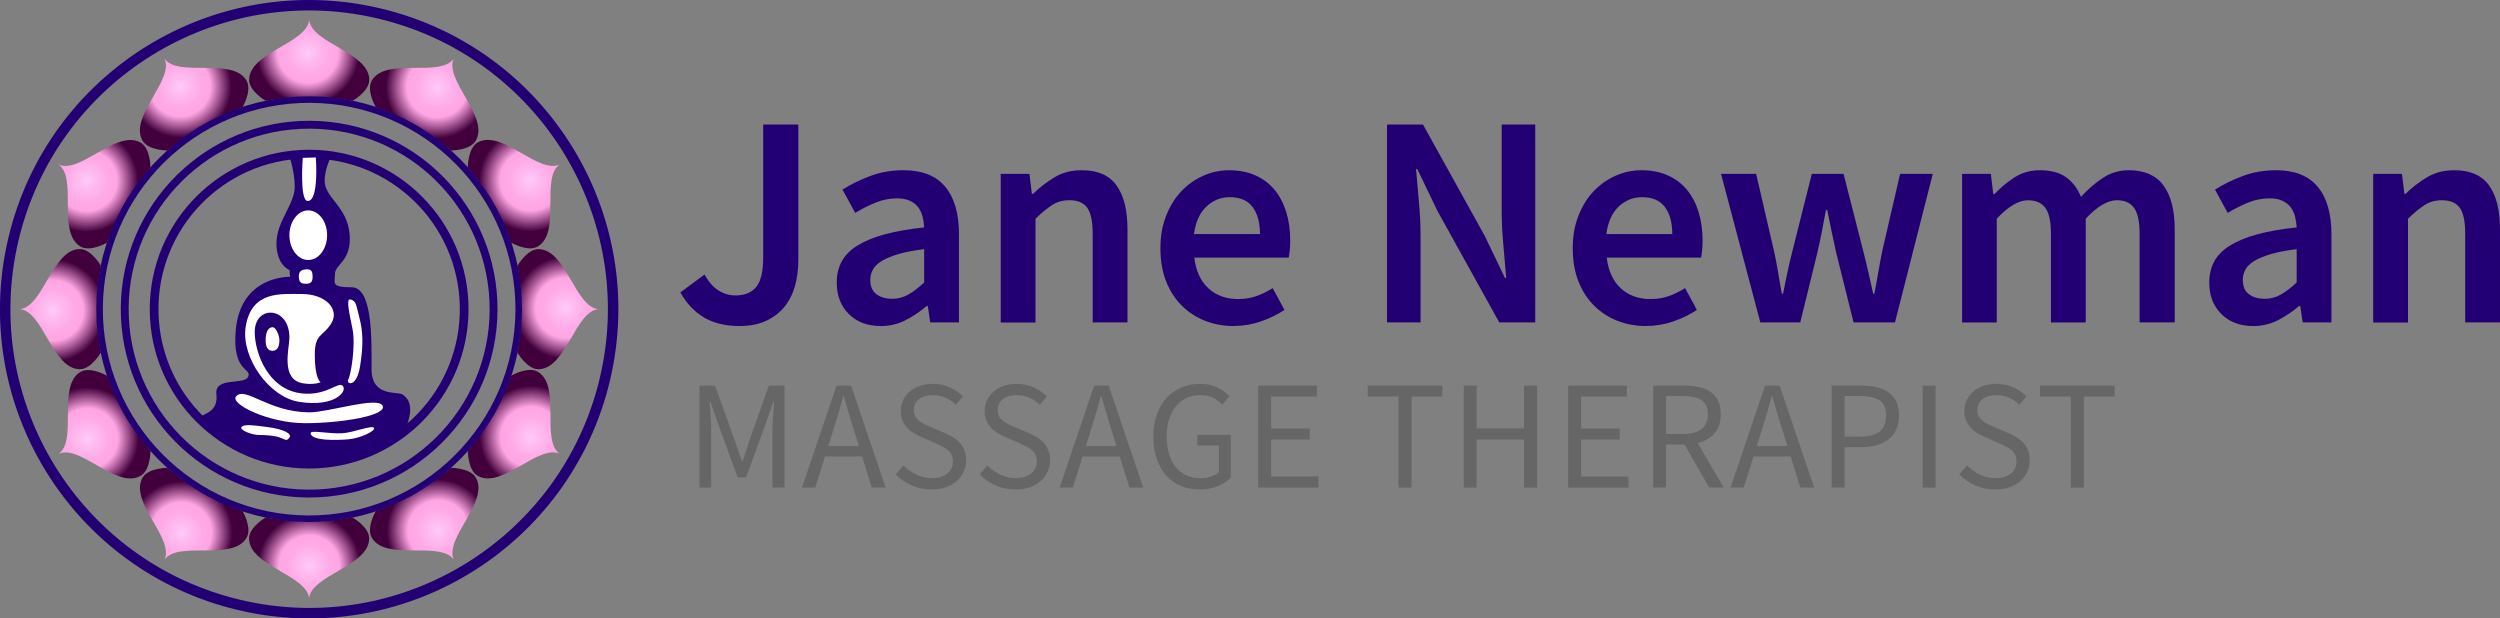 <?xml version="1.0" encoding="UTF-8"?>
<svg xmlns="http://www.w3.org/2000/svg" xmlns:xlink="http://www.w3.org/1999/xlink" id="Layer_1" data-name="Layer 1" viewBox="0 0 482.71 119.39">
  <rect x="0" y="0" width="482.71" height="119.39" fill="#808080" stroke="none"/>
  <defs>
    <style>
      .cls-1 {
        clip-path: url(#clippath-11);
      }

      .cls-2 {
        stroke-width: 2.02px;
      }

      .cls-2, .cls-3, .cls-4, .cls-5, .cls-6 {
        fill: none;
      }

      .cls-2, .cls-4, .cls-5, .cls-6 {
        stroke: #220074;
        stroke-miterlimit: 10;
      }

      .cls-7 {
        fill: url(#radial-gradient-8);
      }

      .cls-7, .cls-8, .cls-3, .cls-9, .cls-10, .cls-11, .cls-12, .cls-13, .cls-14, .cls-15, .cls-16, .cls-17, .cls-18, .cls-19, .cls-20, .cls-21 {
        stroke-width: 0px;
      }

      .cls-22 {
        clip-path: url(#clippath-2);
      }

      .cls-23 {
        clip-path: url(#clippath-6);
      }

      .cls-8 {
        fill: url(#radial-gradient-12);
      }

      .cls-24 {
        clip-path: url(#clippath-7);
      }

      .cls-25 {
        clip-path: url(#clippath-1);
      }

      .cls-26 {
        clip-path: url(#clippath-4);
      }

      .cls-4 {
        stroke-width: 1.27px;
      }

      .cls-9 {
        fill: #666;
      }

      .cls-10 {
        fill: url(#radial-gradient-2);
      }

      .cls-11 {
        fill: url(#radial-gradient-7);
      }

      .cls-27 {
        clip-path: url(#clippath-9);
      }

      .cls-28 {
        clip-path: url(#clippath);
      }

      .cls-12 {
        fill: url(#radial-gradient-5);
      }

      .cls-13 {
        fill: url(#radial-gradient);
      }

      .cls-5 {
        stroke-width: 1.01px;
      }

      .cls-29 {
        clip-path: url(#clippath-3);
      }

      .cls-30 {
        clip-path: url(#clippath-8);
      }

      .cls-14 {
        fill: url(#radial-gradient-10);
      }

      .cls-15 {
        fill: #fff;
      }

      .cls-6 {
        stroke-width: 1.52px;
      }

      .cls-31 {
        clip-path: url(#clippath-5);
      }

      .cls-16 {
        fill: url(#radial-gradient-6);
      }

      .cls-17 {
        fill: url(#radial-gradient-9);
      }

      .cls-18 {
        fill: url(#radial-gradient-3);
      }

      .cls-32 {
        clip-path: url(#clippath-10);
      }

      .cls-19 {
        fill: url(#radial-gradient-11);
      }

      .cls-20 {
        fill: #220074;
      }

      .cls-21 {
        fill: url(#radial-gradient-4);
      }
    </style>
    <clipPath id="clippath">
      <path class="cls-3" d="M48.1,15.44c0,2.17,3.21,4.03,3.21,4.03,0,0,4.45-.82,8.34-.82h.1c3.89,0,8.34.82,8.34.82,0,0,3.21-1.86,3.21-4.03,0-5.37-11.18-7.05-11.6-11.61-.42,4.56-11.59,6.24-11.59,11.61M59.68,3.57c0,.09,0,.18.01.27,0-.09.01-.18.01-.27h-.02Z"></path>
    </clipPath>
    <radialGradient id="radial-gradient" cx="-60.03" cy="536.42" fx="-60.03" fy="536.42" r=".36" gradientTransform="translate(1710.9 14767.09) scale(27.51 -27.51)" gradientUnits="userSpaceOnUse">
      <stop offset="0" stop-color="#ffcbfa"></stop>
      <stop offset=".13" stop-color="#ffbff2"></stop>
      <stop offset=".4" stop-color="#ffabe7"></stop>
      <stop offset=".59" stop-color="#ffa5e3"></stop>
      <stop offset="1" stop-color="#41003b"></stop>
    </radialGradient>
    <clipPath id="clippath-1">
      <path class="cls-3" d="M27.53,27.17c1.09,1.88,4.79,1.89,4.79,1.89,0,0,3.44-2.94,6.81-4.88l.09-.05c3.37-1.94,7.63-3.46,7.63-3.46,0,0,1.85-3.21.76-5.09-2.68-4.65-13.2-.52-15.85-4.26,1.92,4.16-6.92,11.2-4.24,15.85M31.62,11.09c.04.08.09.15.14.22-.04-.08-.08-.16-.12-.24h-.02Z"></path>
    </clipPath>
    <radialGradient id="radial-gradient-2" cx="-56.96" cy="539.2" fx="-56.96" fy="539.2" r=".36" gradientTransform="translate(1603.69 14849.59) scale(27.51 -27.51)" xlink:href="#radial-gradient"></radialGradient>
    <clipPath id="clippath-2">
      <path class="cls-3" d="M11.08,31.64c.08.04.16.08.23.12-.07-.05-.15-.1-.22-.14v.02ZM18.76,29.53c-2.76,1.58-5.44,3.16-7.45,2.24,3.74,2.64-.39,13.16,4.26,15.85,1.88,1.09,5.09-.76,5.09-.76,0,0,1.51-4.26,3.46-7.63l.05-.09c1.94-3.37,4.88-6.81,4.88-6.81,0,0,0-3.71-1.89-4.79-.62-.36-1.29-.51-1.98-.51-1.99,0-4.23,1.26-6.42,2.51"></path>
    </clipPath>
    <radialGradient id="radial-gradient-3" cx="-52.92" cy="540.07" fx="-52.92" fy="540.07" r=".36" gradientTransform="translate(1476.67 14890.89) scale(27.51 -27.51)" xlink:href="#radial-gradient"></radialGradient>
    <clipPath id="clippath-3">
      <path class="cls-3" d="M3.57,59.7c.09,0,.18,0,.27-.01-.09,0-.18-.01-.27-.01v.02ZM3.83,59.69c4.56.42,6.24,11.6,11.61,11.6,2.17,0,4.03-3.21,4.03-3.21,0,0-.82-4.45-.82-8.34v-.1c0-3.89.82-8.34.82-8.34,0,0-1.86-3.21-4.03-3.21-5.37,0-7.05,11.17-11.61,11.59"></path>
    </clipPath>
    <radialGradient id="radial-gradient-4" cx="-48.99" cy="538.8" fx="-48.99" fy="538.8" r=".36" gradientTransform="translate(14832.6 -1287.77) rotate(-90) scale(27.51 -27.51)" xlink:href="#radial-gradient"></radialGradient>
    <clipPath id="clippath-4">
      <path class="cls-3" d="M11.08,87.74v.02c.09-.04.16-.09.24-.14-.08.04-.16.08-.24.12M15.58,71.78c-4.65,2.69-.52,13.2-4.26,15.85,2.01-.92,4.69.66,7.44,2.24,2.96,1.69,6,3.39,8.41,2,1.88-1.09,1.89-4.79,1.89-4.79,0,0-2.94-3.44-4.88-6.81l-.05-.09c-1.94-3.37-3.46-7.63-3.46-7.63,0,0-1.92-1.1-3.66-1.1-.51,0-1.01.1-1.44.34"></path>
    </clipPath>
    <radialGradient id="radial-gradient-5" cx="-46.21" cy="535.74" fx="-46.21" fy="535.74" r=".36" gradientTransform="translate(14754.31 -1188.52) rotate(-90) scale(27.51 -27.51)" xlink:href="#radial-gradient"></radialGradient>
    <clipPath id="clippath-5">
      <path class="cls-3" d="M31.62,108.29h.02c.05-.07.09-.14.12-.22-.05.07-.1.15-.14.22M27.53,92.22c-2.68,4.65,6.15,11.69,4.24,15.85,2.64-3.74,13.16.39,15.85-4.26,1.09-1.88-.76-5.09-.76-5.09,0,0-4.26-1.51-7.63-3.46l-.09-.05c-3.37-1.94-6.81-4.88-6.81-4.88,0,0-3.71,0-4.79,1.89"></path>
    </clipPath>
    <radialGradient id="radial-gradient-6" cx="-45.34" cy="531.7" fx="-45.34" fy="531.7" r=".36" gradientTransform="translate(14660.04 -1147.73) rotate(-90) scale(27.51 -27.51)" xlink:href="#radial-gradient"></radialGradient>
    <clipPath id="clippath-6">
      <path class="cls-3" d="M87.74,108.3h.02c-.04-.09-.09-.16-.14-.24.04.08.08.16.12.24M80.26,95.21l-.09.05c-3.37,1.94-7.63,3.46-7.63,3.46,0,0-1.85,3.21-.76,5.09,2.68,4.65,13.2.52,15.85,4.26-1.91-4.16,6.92-11.2,4.24-15.85-1.09-1.88-4.79-1.89-4.79-1.89,0,0-3.44,2.94-6.81,4.88"></path>
    </clipPath>
    <radialGradient id="radial-gradient-7" cx="-49.67" cy="524.98" fx="-49.67" fy="524.98" r=".36" gradientTransform="translate(-1283.64 -14339.25) rotate(-180) scale(27.51 -27.51)" xlink:href="#radial-gradient"></radialGradient>
    <clipPath id="clippath-7">
      <path class="cls-3" d="M108.29,87.76v-.02c-.07-.04-.14-.08-.22-.12.07.05.15.1.22.14M98.72,72.54s-1.51,4.26-3.46,7.63l-.05.09c-1.94,3.37-4.88,6.81-4.88,6.81,0,0,0,3.71,1.89,4.79,2.41,1.39,5.45-.31,8.41-2,2.76-1.58,5.44-3.16,7.44-2.24-3.74-2.64.39-13.16-4.26-15.85-.43-.25-.92-.34-1.44-.34-1.74,0-3.66,1.1-3.66,1.1"></path>
    </clipPath>
    <radialGradient id="radial-gradient-8" cx="-53.71" cy="524.11" fx="-53.71" fy="524.11" r=".36" gradientTransform="translate(-1378.28 -14332.19) rotate(180) scale(27.51 -27.51)" xlink:href="#radial-gradient"></radialGradient>
    <clipPath id="clippath-8">
      <path class="cls-3" d="M115.55,59.69c.09,0,.18.01.27.01v-.02c-.09,0-.18,0-.27.01M99.91,51.3s.82,4.45.82,8.34v.1c0,3.89-.82,8.34-.82,8.34,0,0,1.86,3.21,4.03,3.21,5.37,0,7.05-11.17,11.61-11.6-4.56-.42-6.24-11.59-11.61-11.59-2.17,0-4.03,3.21-4.03,3.21"></path>
    </clipPath>
    <radialGradient id="radial-gradient-9" cx="-57.65" cy="525.38" fx="-57.65" fy="525.38" r=".36" gradientTransform="translate(-14343.96 1645.4) rotate(90) scale(27.51 -27.51)" xlink:href="#radial-gradient"></radialGradient>
    <clipPath id="clippath-9">
      <path class="cls-3" d="M108.07,31.76c.08-.04.16-.08.23-.12v-.02c-.09.04-.16.09-.23.14M92.21,27.53c-1.88,1.09-1.89,4.79-1.89,4.79,0,0,2.94,3.44,4.88,6.81l.05.09c1.94,3.37,3.46,7.63,3.46,7.63,0,0,3.21,1.85,5.09.76,4.65-2.69.52-13.21,4.26-15.85-2.01.93-4.69-.66-7.45-2.24-2.19-1.26-4.43-2.51-6.42-2.51-.7,0-1.36.15-1.98.51"></path>
    </clipPath>
    <radialGradient id="radial-gradient-10" cx="-60.42" cy="528.44" fx="-60.42" fy="528.44" r=".36" gradientTransform="translate(-14433.85 1698.97) rotate(90) scale(27.51 -27.51)" xlink:href="#radial-gradient"></radialGradient>
    <clipPath id="clippath-10">
      <path class="cls-3" d="M71.78,15.58c-1.09,1.88.76,5.09.76,5.09,0,0,4.26,1.51,7.63,3.46l.09.05c3.37,1.94,6.81,4.88,6.81,4.88,0,0,3.71,0,4.79-1.89,2.69-4.65-6.15-11.69-4.24-15.85-2.64,3.74-13.16-.39-15.85,4.26M87.62,11.32c.05-.07.1-.15.14-.22h-.02c-.04.07-.09.14-.12.22"></path>
    </clipPath>
    <radialGradient id="radial-gradient-11" cx="-61.29" cy="532.48" fx="-61.29" fy="532.48" r=".36" gradientTransform="translate(-14562.35 1706.02) rotate(90) scale(27.51 -27.51)" xlink:href="#radial-gradient"></radialGradient>
    <clipPath id="clippath-11">
      <path class="cls-3" d="M59.68,115.82h.02c0-.09,0-.18-.01-.27,0,.09-.01.18-.01.27M59.74,100.73h-.1c-3.89,0-8.34-.82-8.34-.82,0,0-3.21,1.86-3.21,4.03,0,5.37,11.17,7.05,11.59,11.61.42-4.56,11.6-6.24,11.6-11.61,0-2.17-3.21-4.03-3.21-4.03,0,0-4.45.82-8.34.82"></path>
    </clipPath>
    <radialGradient id="radial-gradient-12" cx="-46.6" cy="527.76" fx="-46.6" fy="527.76" r=".36" gradientTransform="translate(-1222.26 -14409.46) rotate(-180) scale(27.51 -27.51)" xlink:href="#radial-gradient"></radialGradient>
  </defs>
  <g>
    <path class="cls-20" d="M142.76,62.95c-2.69,0-4.96-.55-6.81-1.64-1.85-1.09-3.38-2.71-4.59-4.85l4.67-3.45c.78,1.4,1.67,2.42,2.69,3.07,1.01.64,2.1.96,3.27.96,1.79,0,3.13-.54,4.03-1.64.9-1.09,1.34-3,1.34-5.72v-25.64h6.78v26.23c0,1.75-.21,3.4-.64,4.94-.43,1.54-1.11,2.88-2.04,4.03-.93,1.15-2.12,2.05-3.56,2.72-1.44.66-3.15.99-5.14.99Z"></path>
    <path class="cls-20" d="M170.03,62.95c-2.53,0-4.58-.77-6.13-2.31-1.56-1.54-2.34-3.57-2.34-6.1,0-1.52.32-2.87.96-4.06.64-1.19,1.65-2.21,3.04-3.07,1.38-.86,3.13-1.58,5.26-2.16,2.12-.58,4.66-1.03,7.62-1.34-.04-.74-.15-1.45-.32-2.13-.18-.68-.47-1.28-.88-1.81-.41-.53-.94-.93-1.61-1.23-.66-.29-1.48-.44-2.45-.44-1.4,0-2.77.27-4.12.82-1.34.55-2.66,1.21-3.94,1.99l-2.45-4.5c1.6-1.01,3.39-1.89,5.37-2.63,1.99-.74,4.13-1.11,6.43-1.11,3.58,0,6.26,1.06,8.03,3.18,1.77,2.12,2.66,5.19,2.66,9.2v17h-5.55l-.47-3.15h-.23c-1.29,1.09-2.66,2.01-4.12,2.75-1.46.74-3.05,1.11-4.76,1.11ZM172.19,57.7c1.17,0,2.23-.27,3.18-.82.95-.54,1.98-1.32,3.07-2.34v-6.43c-1.95.23-3.58.55-4.91.93-1.32.39-2.39.83-3.21,1.31-.82.49-1.4,1.04-1.75,1.66-.35.62-.53,1.29-.53,1.99,0,1.29.39,2.22,1.17,2.8.78.58,1.77.88,2.98.88Z"></path>
    <path class="cls-20" d="M193.22,62.25v-28.68h5.55l.47,3.85h.23c1.29-1.25,2.68-2.32,4.18-3.21,1.5-.9,3.24-1.34,5.23-1.34,3.08,0,5.32.98,6.72,2.95,1.4,1.97,2.1,4.78,2.1,8.44v17.99h-6.72v-17.11c0-2.38-.35-4.05-1.05-5.02-.7-.97-1.85-1.46-3.45-1.46-1.25,0-2.35.3-3.3.91-.95.6-2.04,1.49-3.24,2.66v20.04h-6.72Z"></path>
    <path class="cls-20" d="M238.2,62.95c-1.99,0-3.84-.34-5.55-1.02-1.71-.68-3.21-1.66-4.5-2.95s-2.29-2.85-3.01-4.7c-.72-1.85-1.08-3.96-1.08-6.34s.37-4.44,1.11-6.31c.74-1.87,1.72-3.45,2.95-4.73,1.23-1.28,2.64-2.28,4.23-2.98,1.6-.7,3.23-1.05,4.91-1.05,1.95,0,3.66.33,5.14.99,1.48.66,2.71,1.6,3.71,2.8.99,1.21,1.74,2.65,2.25,4.32.51,1.67.76,3.5.76,5.49,0,.66-.03,1.29-.09,1.87-.06.58-.13,1.05-.2,1.4h-18.23c.31,2.57,1.22,4.55,2.72,5.93,1.5,1.38,3.42,2.07,5.75,2.07,1.25,0,2.4-.18,3.48-.56,1.07-.37,2.13-.89,3.18-1.55l2.28,4.21c-1.36.9-2.88,1.64-4.56,2.22-1.67.58-3.43.88-5.26.88ZM230.55,45.2h12.73c0-2.22-.48-3.96-1.43-5.23-.95-1.27-2.42-1.9-4.41-1.9-1.71,0-3.21.6-4.5,1.81-1.29,1.21-2.08,2.98-2.4,5.32Z"></path>
    <path class="cls-20" d="M267.81,62.25V24.05h6.95l11.92,21.5,3.91,8.12h.23c-.16-1.99-.34-4.12-.55-6.4-.21-2.28-.32-4.49-.32-6.63v-16.59h6.48v38.2h-6.95l-11.92-21.5-3.91-8.12h-.23c.16,2.02.34,4.15.55,6.37.21,2.22.32,4.4.32,6.54v16.71h-6.48Z"></path>
    <path class="cls-20" d="M317.81,62.95c-1.99,0-3.84-.34-5.55-1.02-1.71-.68-3.21-1.66-4.5-2.95s-2.29-2.85-3.01-4.7c-.72-1.85-1.08-3.96-1.08-6.34s.37-4.44,1.11-6.31c.74-1.87,1.72-3.45,2.95-4.73,1.23-1.28,2.64-2.28,4.24-2.98,1.6-.7,3.23-1.05,4.91-1.05,1.95,0,3.66.33,5.14.99,1.48.66,2.72,1.6,3.71,2.8.99,1.21,1.74,2.65,2.25,4.32.51,1.67.76,3.5.76,5.49,0,.66-.03,1.29-.09,1.87-.06.58-.13,1.05-.2,1.4h-18.22c.31,2.57,1.22,4.55,2.72,5.93,1.5,1.38,3.42,2.07,5.75,2.07,1.25,0,2.4-.18,3.48-.56,1.07-.37,2.13-.89,3.18-1.55l2.28,4.21c-1.36.9-2.88,1.64-4.56,2.22-1.67.58-3.43.88-5.26.88ZM310.16,45.2h12.73c0-2.22-.48-3.96-1.43-5.23-.96-1.27-2.42-1.9-4.41-1.9-1.71,0-3.21.6-4.5,1.81-1.29,1.21-2.08,2.98-2.39,5.32Z"></path>
    <path class="cls-20" d="M339.89,62.25l-7.59-28.68h6.78l3.45,14.9c.31,1.36.57,2.73.79,4.09.21,1.36.46,2.75.73,4.15h.23c.27-1.4.56-2.78.85-4.15.29-1.36.61-2.73.96-4.09l3.74-14.9h6.13l3.8,14.9c.35,1.36.68,2.73.99,4.09.31,1.36.62,2.75.93,4.15h.23c.27-1.4.53-2.78.76-4.15.23-1.36.49-2.73.76-4.09l3.45-14.9h6.31l-7.3,28.68h-8l-3.33-13.38c-.31-1.36-.6-2.72-.88-4.06s-.56-2.77-.88-4.29h-.23c-.27,1.52-.55,2.96-.82,4.32-.27,1.36-.57,2.73-.88,4.09l-3.27,13.32h-7.71Z"></path>
    <path class="cls-20" d="M378.85,62.25v-28.68h5.55l.47,3.91h.23c1.21-1.29,2.52-2.38,3.94-3.27,1.42-.9,3.03-1.34,4.82-1.34,2.1,0,3.79.45,5.05,1.34,1.26.9,2.23,2.16,2.89,3.8,1.36-1.48,2.78-2.71,4.26-3.68,1.48-.97,3.13-1.46,4.96-1.46,3.04,0,5.28.98,6.72,2.95,1.44,1.97,2.16,4.78,2.16,8.44v17.99h-6.78v-17.11c0-2.38-.36-4.05-1.08-5.02-.72-.97-1.82-1.46-3.3-1.46-1.79,0-3.8,1.19-6.02,3.56v20.04h-6.72v-17.11c0-2.38-.36-4.05-1.08-5.02-.72-.97-1.84-1.46-3.36-1.46-1.79,0-3.8,1.19-6.02,3.56v20.04h-6.72Z"></path>
    <path class="cls-20" d="M435.04,62.95c-2.53,0-4.58-.77-6.13-2.31-1.56-1.54-2.34-3.57-2.34-6.1,0-1.52.32-2.87.96-4.06.64-1.19,1.66-2.21,3.04-3.07,1.38-.86,3.13-1.58,5.26-2.16,2.12-.58,4.66-1.03,7.62-1.34-.04-.74-.15-1.45-.32-2.13-.18-.68-.47-1.28-.88-1.81-.41-.53-.94-.93-1.61-1.23s-1.48-.44-2.45-.44c-1.4,0-2.77.27-4.12.82-1.34.55-2.66,1.21-3.94,1.99l-2.45-4.5c1.6-1.01,3.39-1.89,5.37-2.63,1.99-.74,4.13-1.11,6.42-1.11,3.58,0,6.26,1.06,8.03,3.18,1.77,2.12,2.66,5.19,2.66,9.2v17h-5.55l-.47-3.15h-.23c-1.29,1.09-2.66,2.01-4.12,2.75s-3.05,1.11-4.76,1.11ZM437.2,57.7c1.17,0,2.23-.27,3.18-.82.95-.54,1.98-1.32,3.07-2.34v-6.43c-1.95.23-3.58.55-4.91.93-1.32.39-2.39.83-3.21,1.31-.82.49-1.4,1.04-1.75,1.66-.35.62-.53,1.29-.53,1.99,0,1.29.39,2.22,1.17,2.8.78.58,1.77.88,2.98.88Z"></path>
    <path class="cls-20" d="M458.23,62.25v-28.68h5.55l.47,3.85h.23c1.28-1.25,2.68-2.32,4.18-3.21,1.5-.9,3.24-1.34,5.23-1.34,3.08,0,5.32.98,6.72,2.95,1.4,1.97,2.1,4.78,2.1,8.44v17.99h-6.72v-17.11c0-2.38-.35-4.05-1.05-5.02-.7-.97-1.85-1.46-3.45-1.46-1.25,0-2.35.3-3.3.91-.96.6-2.04,1.49-3.24,2.66v20.04h-6.72Z"></path>
    <path class="cls-9" d="M135.06,94.14v-19.68h3l3.78,10.5c.24.68.48,1.37.71,2.06.23.69.46,1.38.71,2.06h.12c.24-.68.47-1.37.68-2.06s.44-1.38.67-2.06l3.72-10.5h3.03v19.68h-2.34v-10.83c0-.88.04-1.85.12-2.91.08-1.06.15-2.03.21-2.91h-.12l-1.56,4.47-3.72,10.2h-1.65l-3.72-10.2-1.56-4.47h-.12c.06.88.12,1.85.2,2.91.07,1.06.1,2.03.1,2.91v10.83h-2.25Z"></path>
    <path class="cls-9" d="M154.86,94.14l6.66-19.68h2.82l6.66,19.68h-2.67l-1.86-6h-7.17l-1.89,6h-2.55ZM160.86,83.13l-.93,3h5.91l-.93-3c-.36-1.1-.7-2.19-1.02-3.29-.32-1.09-.64-2.21-.96-3.35h-.12c-.3,1.14-.61,2.26-.93,3.35-.32,1.09-.66,2.19-1.02,3.29Z"></path>
    <path class="cls-9" d="M179.85,94.5c-1.38,0-2.66-.26-3.84-.78-1.18-.52-2.2-1.23-3.06-2.13l1.5-1.74c.7.74,1.52,1.33,2.48,1.79.95.45,1.94.67,2.96.67,1.3,0,2.31-.29,3.03-.88.72-.59,1.08-1.37,1.08-2.33,0-.5-.08-.92-.25-1.27-.17-.35-.4-.65-.69-.9-.29-.25-.64-.48-1.04-.68-.4-.2-.83-.41-1.29-.63l-2.82-1.23c-.46-.2-.93-.44-1.41-.72-.48-.28-.91-.62-1.29-1.02-.38-.4-.69-.87-.93-1.42-.24-.55-.36-1.19-.36-1.9s.15-1.43.46-2.07c.31-.64.74-1.19,1.29-1.67.55-.47,1.2-.83,1.95-1.09.75-.26,1.58-.39,2.48-.39,1.18,0,2.27.23,3.27.67,1,.45,1.85,1.04,2.55,1.76l-1.35,1.62c-.6-.58-1.27-1.03-2-1.36-.73-.33-1.56-.5-2.48-.5-1.1,0-1.98.25-2.65.77-.67.51-1,1.21-1,2.11,0,.48.09.89.28,1.22.19.33.44.62.77.87.32.25.67.47,1.05.66.38.19.77.37,1.17.52l2.79,1.2c.56.24,1.09.52,1.59.83.5.31.93.67,1.29,1.08.36.41.65.89.85,1.44s.31,1.18.31,1.9c0,.78-.16,1.51-.47,2.19-.31.68-.75,1.27-1.33,1.79-.58.51-1.28.91-2.1,1.2-.82.29-1.75.44-2.79.44Z"></path>
    <path class="cls-9" d="M196.05,94.5c-1.38,0-2.66-.26-3.84-.78-1.18-.52-2.2-1.23-3.06-2.13l1.5-1.74c.7.74,1.52,1.33,2.48,1.79.95.45,1.94.67,2.96.67,1.3,0,2.31-.29,3.03-.88.72-.59,1.08-1.37,1.08-2.33,0-.5-.08-.92-.25-1.27-.17-.35-.4-.65-.69-.9-.29-.25-.64-.48-1.04-.68-.4-.2-.83-.41-1.29-.63l-2.82-1.23c-.46-.2-.93-.44-1.41-.72-.48-.28-.91-.62-1.29-1.02-.38-.4-.69-.87-.93-1.42-.24-.55-.36-1.19-.36-1.9s.15-1.43.46-2.07c.31-.64.74-1.19,1.29-1.67.55-.47,1.2-.83,1.95-1.09.75-.26,1.58-.39,2.48-.39,1.18,0,2.27.23,3.27.67,1,.45,1.85,1.04,2.55,1.76l-1.35,1.62c-.6-.58-1.27-1.03-2-1.36-.73-.33-1.56-.5-2.48-.5-1.1,0-1.98.25-2.65.77-.67.51-1,1.21-1,2.11,0,.48.09.89.28,1.22.19.33.44.62.77.87.32.25.67.47,1.05.66.38.19.77.37,1.17.52l2.79,1.2c.56.24,1.09.52,1.59.83.5.31.93.67,1.29,1.08.36.41.65.89.85,1.44s.31,1.18.31,1.9c0,.78-.16,1.51-.47,2.19-.31.68-.75,1.27-1.33,1.79-.58.51-1.28.91-2.1,1.2-.82.29-1.75.44-2.79.44Z"></path>
    <path class="cls-9" d="M204.6,94.14l6.66-19.68h2.82l6.66,19.68h-2.67l-1.86-6h-7.17l-1.89,6h-2.55ZM210.6,83.13l-.93,3h5.91l-.93-3c-.36-1.1-.7-2.19-1.02-3.29-.32-1.09-.64-2.21-.96-3.35h-.12c-.3,1.14-.61,2.26-.93,3.35-.32,1.09-.66,2.19-1.02,3.29Z"></path>
    <path class="cls-9" d="M231.57,94.5c-1.3,0-2.5-.23-3.58-.69-1.09-.46-2.02-1.12-2.81-2-.78-.87-1.39-1.94-1.83-3.21-.44-1.27-.66-2.7-.66-4.3s.23-3,.67-4.26c.45-1.26,1.08-2.33,1.88-3.21.8-.88,1.76-1.55,2.87-2.02,1.11-.47,2.31-.71,3.61-.71.68,0,1.31.07,1.88.21.57.14,1.09.33,1.56.56.47.23.89.49,1.26.78.37.29.69.58.97.89l-1.38,1.62c-.5-.52-1.08-.96-1.74-1.32-.66-.36-1.49-.54-2.49-.54s-1.9.19-2.7.56c-.8.37-1.48.9-2.04,1.59-.56.69-1,1.53-1.31,2.5-.31.98-.46,2.08-.46,3.3s.14,2.35.44,3.34c.29.99.71,1.84,1.26,2.54.55.7,1.23,1.24,2.04,1.62s1.74.57,2.81.57c.7,0,1.36-.1,1.99-.31.63-.21,1.15-.5,1.55-.85v-5.13h-4.17v-2.07h6.45v8.28c-.64.66-1.48,1.21-2.52,1.63-1.04.43-2.22.65-3.54.65Z"></path>
    <path class="cls-9" d="M242.94,94.14v-19.68h11.34v2.1h-8.85v6.18h7.47v2.13h-7.47v7.14h9.15v2.13h-11.64Z"></path>
    <path class="cls-9" d="M270.03,94.14v-17.58h-5.94v-2.1h14.4v2.1h-5.94v17.58h-2.52Z"></path>
    <path class="cls-9" d="M282.63,94.14v-19.68h2.49v8.25h9.15v-8.25h2.52v19.68h-2.52v-9.27h-9.15v9.27h-2.49Z"></path>
    <path class="cls-9" d="M302.79,94.14v-19.68h11.34v2.1h-8.85v6.18h7.47v2.13h-7.47v7.14h9.15v2.13h-11.64Z"></path>
    <path class="cls-9" d="M319.2,94.14v-19.68h6.15c1,0,1.92.1,2.78.29.85.19,1.58.51,2.19.94.61.44,1.08,1.01,1.42,1.71.34.7.51,1.56.51,2.58,0,1.54-.4,2.77-1.2,3.69-.8.92-1.88,1.55-3.24,1.89l5.01,8.58h-2.82l-4.74-8.31h-3.57v8.31h-2.49ZM321.69,83.79h3.3c1.54,0,2.72-.31,3.54-.94.82-.63,1.23-1.58,1.23-2.87s-.41-2.21-1.23-2.73c-.82-.52-2-.78-3.54-.78h-3.3v7.32Z"></path>
    <path class="cls-9" d="M334.14,94.14l6.66-19.68h2.82l6.66,19.68h-2.67l-1.86-6h-7.17l-1.89,6h-2.55ZM340.14,83.13l-.93,3h5.91l-.93-3c-.36-1.1-.7-2.19-1.02-3.29-.32-1.09-.64-2.21-.96-3.35h-.12c-.3,1.14-.61,2.26-.93,3.35-.32,1.09-.66,2.19-1.02,3.29Z"></path>
    <path class="cls-9" d="M353.67,94.14v-19.68h5.61c1.1,0,2.11.1,3.02.3.91.2,1.68.52,2.33.98.64.45,1.14,1.04,1.5,1.78.36.74.54,1.65.54,2.73s-.18,1.94-.53,2.7c-.35.76-.84,1.39-1.49,1.89-.64.5-1.41.88-2.29,1.12s-1.88.38-2.96.38h-3.24v7.8h-2.49ZM356.16,84.3h2.94c1.72,0,3-.33,3.83-.98s1.25-1.67,1.25-3.08-.44-2.4-1.31-2.96c-.87-.55-2.17-.82-3.88-.82h-2.82v7.83Z"></path>
    <path class="cls-9" d="M371.25,94.14v-19.68h2.49v19.68h-2.49Z"></path>
    <path class="cls-9" d="M385.2,94.5c-1.38,0-2.66-.26-3.84-.78-1.18-.52-2.2-1.23-3.06-2.13l1.5-1.74c.7.74,1.53,1.33,2.48,1.79.95.45,1.93.67,2.96.67,1.3,0,2.31-.29,3.03-.88.72-.59,1.08-1.37,1.08-2.33,0-.5-.08-.92-.25-1.27-.17-.35-.4-.65-.69-.9-.29-.25-.64-.48-1.04-.68-.4-.2-.83-.41-1.29-.63l-2.82-1.23c-.46-.2-.93-.44-1.41-.72-.48-.28-.91-.62-1.29-1.02-.38-.4-.69-.87-.93-1.42-.24-.55-.36-1.19-.36-1.9s.16-1.43.46-2.07c.31-.64.74-1.19,1.29-1.67.55-.47,1.2-.83,1.95-1.09.75-.26,1.58-.39,2.48-.39,1.18,0,2.27.23,3.27.67,1,.45,1.85,1.04,2.55,1.76l-1.35,1.62c-.6-.58-1.27-1.03-2-1.36-.73-.33-1.56-.5-2.47-.5-1.1,0-1.99.25-2.66.77-.67.51-1,1.21-1,2.11,0,.48.09.89.29,1.22.19.33.44.62.76.87.32.25.67.47,1.05.66.38.19.77.37,1.17.52l2.79,1.2c.56.24,1.09.52,1.59.83s.93.67,1.29,1.08c.36.41.65.89.86,1.44s.31,1.18.31,1.9c0,.78-.15,1.51-.46,2.19-.31.68-.75,1.27-1.33,1.79-.58.51-1.28.91-2.1,1.2-.82.29-1.75.44-2.79.44Z"></path>
    <path class="cls-9" d="M399.84,94.14v-17.58h-5.94v-2.1h14.4v2.1h-5.94v17.58h-2.52Z"></path>
  </g>
  <g class="cls-28">
    <rect class="cls-13" x="48.1" y="3.57" width="23.19" height="15.91"></rect>
  </g>
  <g class="cls-25">
    <rect class="cls-10" x="21.91" y="6.18" width="29.73" height="27.63" transform="translate(-5.07 21.06) rotate(-30)"></rect>
  </g>
  <g class="cls-22">
    <rect class="cls-18" x="6.07" y="24.58" width="27.84" height="26.55" transform="translate(-22.79 36.24) rotate(-60)"></rect>
  </g>
  <g class="cls-29">
    <rect class="cls-21" x="3.57" y="48.1" width="15.91" height="23.19"></rect>
  </g>
  <g class="cls-26">
    <rect class="cls-12" x="6.69" y="68.36" width="26.61" height="27.96" transform="translate(-38.49 21.03) rotate(-30)"></rect>
  </g>
  <g class="cls-31">
    <rect class="cls-16" x="22.95" y="84.53" width="27.63" height="29.73" transform="translate(-67.69 81.54) rotate(-60)"></rect>
  </g>
  <g class="cls-23">
    <rect class="cls-11" x="67.75" y="85.58" width="29.73" height="27.63" transform="translate(-38.63 54.62) rotate(-30)"></rect>
  </g>
  <g class="cls-24">
    <rect class="cls-7" x="85.41" y="69.03" width="27.96" height="26.61" transform="translate(-21.61 127.25) rotate(-60)"></rect>
  </g>
  <g class="cls-30">
    <rect class="cls-17" x="99.91" y="48.1" width="15.91" height="23.19"></rect>
  </g>
  <g class="cls-27">
    <rect class="cls-14" x="86.12" y="23.93" width="26.55" height="27.84" transform="translate(-5.61 54.77) rotate(-30)"></rect>
  </g>
  <g class="cls-32">
    <rect class="cls-19" x="68.8" y="5.13" width="27.63" height="29.73" transform="translate(23.99 81.54) rotate(-60)"></rect>
  </g>
  <g class="cls-1">
    <rect class="cls-8" x="48.1" y="99.91" width="23.19" height="15.91"></rect>
  </g>
  <g>
    <circle class="cls-4" cx="59.69" cy="59.69" r="40.47" transform="translate(-.3 119.08) rotate(-89.71)"></circle>
    <circle class="cls-2" cx="59.69" cy="59.69" r="58.68" transform="translate(-12.18 103.97) rotate(-76.63)"></circle>
    <circle class="cls-6" cx="59.69" cy="59.69" r="35.61" transform="translate(-.3 119.08) rotate(-89.71)"></circle>
    <circle class="cls-5" cx="59.69" cy="59.69" r="30.27"></circle>
    <circle class="cls-4" cx="59.69" cy="59.69" r="29.73" transform="translate(-1 1.02) rotate(-.97)"></circle>
  </g>
  <g>
    <path class="cls-20" d="M62.56,29.33h-6.96s1.31,3.43,1.31,6.76-3.53,6.66-3.53,10.9,2.52,5.15,2.52,5.15l.1,1.31s-9.59-.35-10.49,10.39c-.68,8.08,3.13,7.16,2.42,8.88s-6.57-.08-6.15,3.43-2.72,3.73-2.93,4.34,7.75,9.48,21.02,9.48,18.32-6.66,18.32-6.66c0,0,1.02-2.73,1.02-4.14s-.52-2.42-1.52-3.02-5.95.5-5.95-4.84.3-15.84-3.83-15.84-3.23-.81-3.23-2.62,3.16-2.39,2.84-7.43c-.36-5.66-5.06-7.25-4.83-10.8s2.09-5.28,1.38-5.28h-1.51Z"></path>
    <path class="cls-15" d="M58.46,30.48s-.65,8.33.96,8.33c2.22,0,1.56-8.41,1.56-8.41"></path>
    <ellipse class="cls-15" cx="59.52" cy="45.41" rx="3.64" ry="4.79"></ellipse>
    <path class="cls-15" d="M59.43,52c-1.04,0-1.73.25-1.73,1.33s.32,1.46,1.39,1.46,1.27-.51,1.27-1.39-.22-1.39-.93-1.39Z"></path>
    <path class="cls-15" d="M52.62,63.19c-1.04,0-1.33,1.38-1.33,2.46s.25,2.09,1.33,2.09,1.33-1.14,1.33-2.03-.62-2.53-1.33-2.53Z"></path>
    <path class="cls-15" d="M58.27,56.77c-3.92.02-9.8-.75-10.85,6.45-.84,5.82,4.52,13.48,10.37,14.38,6.89,1.06,9.26-2.03,8.43-3.04s-2.73,1.57-7.1,1.46c-7.42-.19-10.04-8.25-9.93-12.09.15-5.15,6.8-4.74,6.69,1.37-.04,2.03-1.72,7.94,2.55,8.7,2.22.39,3.48-.2,3.48-.2,0,0-1.13-.51-1.13-5.33,0-4.17,1.64-3.43,3.22-6.09s-1.1-5.62-5.74-5.61Z"></path>
    <path class="cls-15" d="M67.62,57.81c-.82-.17-.18,2.65.45,5.75s-.32,8.89-.83,9.72,1.58,1.78,2.28-2.54.53-6.85-.11-9.32-.59-3.36-1.79-3.61Z"></path>
    <path class="cls-15" d="M45.6,76.51c-1.33,1.47,6.28,5.2,13.28,5.2s15.88-1.46,15-3.36-10.6,1.3-14.18,1.27c-7.89-.06-12.32-5.07-14.1-3.11Z"></path>
    <path class="cls-15" d="M51.77,82.47c-3.76-.51-4.69-.51-5.14,0s1.9,1.52,3.42,1.52,2.98.13,4.06.51,1.19.76,1.77,0-1.13-1.63-4.12-2.03Z"></path>
    <path class="cls-15" d="M59.98,83.65c-.06-.69,3.49.16,6.13,0,2.12-.13,5.72-1.61,6.1-1.04s-2.6,2.03-4.98,2.22-7.14.31-7.26-1.17Z"></path>
  </g>
</svg>
